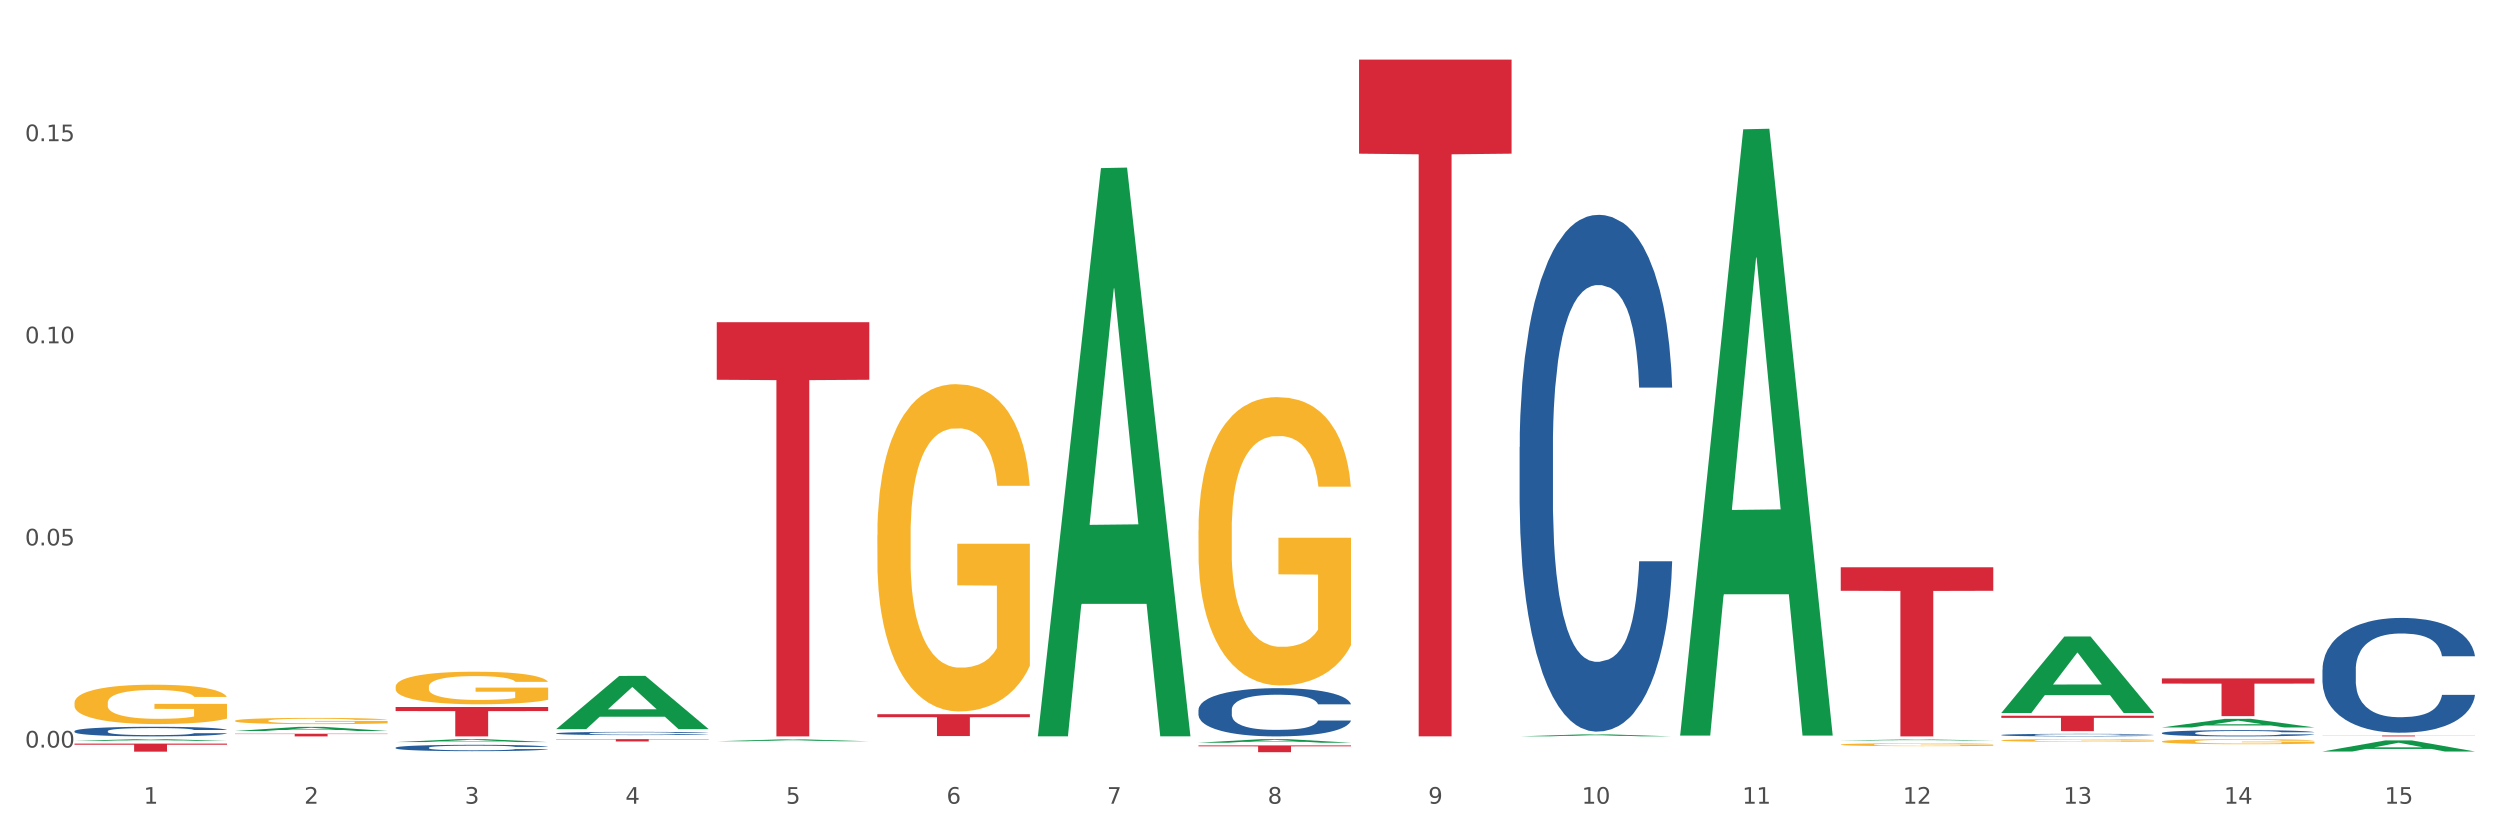 <?xml version="1.0" encoding="utf-8" standalone="no"?>
<!DOCTYPE svg PUBLIC "-//W3C//DTD SVG 1.1//EN"
  "http://www.w3.org/Graphics/SVG/1.1/DTD/svg11.dtd">
<svg xmlns:xlink="http://www.w3.org/1999/xlink" width="1080pt" height="360pt" viewBox="0 0 1080 360" xmlns="http://www.w3.org/2000/svg" version="1.1">
 <rect x="0" y="0" width="1080" height="360" fill="#333333" stroke="none"/>
 <defs>
  <style type="text/css">*{stroke-linejoin: round; stroke-linecap: butt}</style>
 </defs>
 <g id="figure_1">
  <g id="patch_1">
   <path d="M 0 360 
L 1080 360 
L 1080 0 
L 0 0 
z
" style="fill: #ffffff; stroke: #ffffff; stroke-linejoin: miter"/>
  </g>
  <g id="axes_1">
   <g id="matplotlib.axis_1">
    <g id="xtick_1">
     <g id="text_1">
      <!-- 1 -->
      <g style="fill: #4d4d4d" transform="translate(62.07 347.204) scale(0.096 -0.096)">
       <defs>
        <path id="DejaVuSans-31" d="M 794 531 
L 1825 531 
L 1825 4091 
L 703 3866 
L 703 4441 
L 1819 4666 
L 2450 4666 
L 2450 531 
L 3481 531 
L 3481 0 
L 794 0 
L 794 531 
z
" transform="scale(0.016)"/>
       </defs>
       <use xlink:href="#DejaVuSans-31"/>
      </g>
     </g>
    </g>
    <g id="xtick_2">
     <g id="text_2">
      <!-- 2 -->
      <g style="fill: #4d4d4d" transform="translate(131.436 347.204) scale(0.096 -0.096)">
       <defs>
        <path id="DejaVuSans-32" d="M 1228 531 
L 3431 531 
L 3431 0 
L 469 0 
L 469 531 
Q 828 903 1448 1529 
Q 2069 2156 2228 2338 
Q 2531 2678 2651 2914 
Q 2772 3150 2772 3378 
Q 2772 3750 2511 3984 
Q 2250 4219 1831 4219 
Q 1534 4219 1204 4116 
Q 875 4013 500 3803 
L 500 4441 
Q 881 4594 1212 4672 
Q 1544 4750 1819 4750 
Q 2544 4750 2975 4387 
Q 3406 4025 3406 3419 
Q 3406 3131 3298 2873 
Q 3191 2616 2906 2266 
Q 2828 2175 2409 1742 
Q 1991 1309 1228 531 
z
" transform="scale(0.016)"/>
       </defs>
       <use xlink:href="#DejaVuSans-32"/>
      </g>
     </g>
    </g>
    <g id="xtick_3">
     <g id="text_3">
      <!-- 3 -->
      <g style="fill: #4d4d4d" transform="translate(200.802 347.204) scale(0.096 -0.096)">
       <defs>
        <path id="DejaVuSans-33" d="M 2597 2516 
Q 3050 2419 3304 2112 
Q 3559 1806 3559 1356 
Q 3559 666 3084 287 
Q 2609 -91 1734 -91 
Q 1441 -91 1130 -33 
Q 819 25 488 141 
L 488 750 
Q 750 597 1062 519 
Q 1375 441 1716 441 
Q 2309 441 2620 675 
Q 2931 909 2931 1356 
Q 2931 1769 2642 2001 
Q 2353 2234 1838 2234 
L 1294 2234 
L 1294 2753 
L 1863 2753 
Q 2328 2753 2575 2939 
Q 2822 3125 2822 3475 
Q 2822 3834 2567 4026 
Q 2313 4219 1838 4219 
Q 1578 4219 1281 4162 
Q 984 4106 628 3988 
L 628 4550 
Q 988 4650 1302 4700 
Q 1616 4750 1894 4750 
Q 2613 4750 3031 4423 
Q 3450 4097 3450 3541 
Q 3450 3153 3228 2886 
Q 3006 2619 2597 2516 
z
" transform="scale(0.016)"/>
       </defs>
       <use xlink:href="#DejaVuSans-33"/>
      </g>
     </g>
    </g>
    <g id="xtick_4">
     <g id="text_4">
      <!-- 4 -->
      <g style="fill: #4d4d4d" transform="translate(270.169 347.204) scale(0.096 -0.096)">
       <defs>
        <path id="DejaVuSans-34" d="M 2419 4116 
L 825 1625 
L 2419 1625 
L 2419 4116 
z
M 2253 4666 
L 3047 4666 
L 3047 1625 
L 3713 1625 
L 3713 1100 
L 3047 1100 
L 3047 0 
L 2419 0 
L 2419 1100 
L 313 1100 
L 313 1709 
L 2253 4666 
z
" transform="scale(0.016)"/>
       </defs>
       <use xlink:href="#DejaVuSans-34"/>
      </g>
     </g>
    </g>
    <g id="xtick_5">
     <g id="text_5">
      <!-- 5 -->
      <g style="fill: #4d4d4d" transform="translate(339.535 347.204) scale(0.096 -0.096)">
       <defs>
        <path id="DejaVuSans-35" d="M 691 4666 
L 3169 4666 
L 3169 4134 
L 1269 4134 
L 1269 2991 
Q 1406 3038 1543 3061 
Q 1681 3084 1819 3084 
Q 2600 3084 3056 2656 
Q 3513 2228 3513 1497 
Q 3513 744 3044 326 
Q 2575 -91 1722 -91 
Q 1428 -91 1123 -41 
Q 819 9 494 109 
L 494 744 
Q 775 591 1075 516 
Q 1375 441 1709 441 
Q 2250 441 2565 725 
Q 2881 1009 2881 1497 
Q 2881 1984 2565 2268 
Q 2250 2553 1709 2553 
Q 1456 2553 1204 2497 
Q 953 2441 691 2322 
L 691 4666 
z
" transform="scale(0.016)"/>
       </defs>
       <use xlink:href="#DejaVuSans-35"/>
      </g>
     </g>
    </g>
    <g id="xtick_6">
     <g id="text_6">
      <!-- 6 -->
      <g style="fill: #4d4d4d" transform="translate(408.901 347.204) scale(0.096 -0.096)">
       <defs>
        <path id="DejaVuSans-36" d="M 2113 2584 
Q 1688 2584 1439 2293 
Q 1191 2003 1191 1497 
Q 1191 994 1439 701 
Q 1688 409 2113 409 
Q 2538 409 2786 701 
Q 3034 994 3034 1497 
Q 3034 2003 2786 2293 
Q 2538 2584 2113 2584 
z
M 3366 4563 
L 3366 3988 
Q 3128 4100 2886 4159 
Q 2644 4219 2406 4219 
Q 1781 4219 1451 3797 
Q 1122 3375 1075 2522 
Q 1259 2794 1537 2939 
Q 1816 3084 2150 3084 
Q 2853 3084 3261 2657 
Q 3669 2231 3669 1497 
Q 3669 778 3244 343 
Q 2819 -91 2113 -91 
Q 1303 -91 875 529 
Q 447 1150 447 2328 
Q 447 3434 972 4092 
Q 1497 4750 2381 4750 
Q 2619 4750 2861 4703 
Q 3103 4656 3366 4563 
z
" transform="scale(0.016)"/>
       </defs>
       <use xlink:href="#DejaVuSans-36"/>
      </g>
     </g>
    </g>
    <g id="xtick_7">
     <g id="text_7">
      <!-- 7 -->
      <g style="fill: #4d4d4d" transform="translate(478.267 347.204) scale(0.096 -0.096)">
       <defs>
        <path id="DejaVuSans-37" d="M 525 4666 
L 3525 4666 
L 3525 4397 
L 1831 0 
L 1172 0 
L 2766 4134 
L 525 4134 
L 525 4666 
z
" transform="scale(0.016)"/>
       </defs>
       <use xlink:href="#DejaVuSans-37"/>
      </g>
     </g>
    </g>
    <g id="xtick_8">
     <g id="text_8">
      <!-- 8 -->
      <g style="fill: #4d4d4d" transform="translate(547.634 347.204) scale(0.096 -0.096)">
       <defs>
        <path id="DejaVuSans-38" d="M 2034 2216 
Q 1584 2216 1326 1975 
Q 1069 1734 1069 1313 
Q 1069 891 1326 650 
Q 1584 409 2034 409 
Q 2484 409 2743 651 
Q 3003 894 3003 1313 
Q 3003 1734 2745 1975 
Q 2488 2216 2034 2216 
z
M 1403 2484 
Q 997 2584 770 2862 
Q 544 3141 544 3541 
Q 544 4100 942 4425 
Q 1341 4750 2034 4750 
Q 2731 4750 3128 4425 
Q 3525 4100 3525 3541 
Q 3525 3141 3298 2862 
Q 3072 2584 2669 2484 
Q 3125 2378 3379 2068 
Q 3634 1759 3634 1313 
Q 3634 634 3220 271 
Q 2806 -91 2034 -91 
Q 1263 -91 848 271 
Q 434 634 434 1313 
Q 434 1759 690 2068 
Q 947 2378 1403 2484 
z
M 1172 3481 
Q 1172 3119 1398 2916 
Q 1625 2713 2034 2713 
Q 2441 2713 2670 2916 
Q 2900 3119 2900 3481 
Q 2900 3844 2670 4047 
Q 2441 4250 2034 4250 
Q 1625 4250 1398 4047 
Q 1172 3844 1172 3481 
z
" transform="scale(0.016)"/>
       </defs>
       <use xlink:href="#DejaVuSans-38"/>
      </g>
     </g>
    </g>
    <g id="xtick_9">
     <g id="text_9">
      <!-- 9 -->
      <g style="fill: #4d4d4d" transform="translate(617 347.204) scale(0.096 -0.096)">
       <defs>
        <path id="DejaVuSans-39" d="M 703 97 
L 703 672 
Q 941 559 1184 500 
Q 1428 441 1663 441 
Q 2288 441 2617 861 
Q 2947 1281 2994 2138 
Q 2813 1869 2534 1725 
Q 2256 1581 1919 1581 
Q 1219 1581 811 2004 
Q 403 2428 403 3163 
Q 403 3881 828 4315 
Q 1253 4750 1959 4750 
Q 2769 4750 3195 4129 
Q 3622 3509 3622 2328 
Q 3622 1225 3098 567 
Q 2575 -91 1691 -91 
Q 1453 -91 1209 -44 
Q 966 3 703 97 
z
M 1959 2075 
Q 2384 2075 2632 2365 
Q 2881 2656 2881 3163 
Q 2881 3666 2632 3958 
Q 2384 4250 1959 4250 
Q 1534 4250 1286 3958 
Q 1038 3666 1038 3163 
Q 1038 2656 1286 2365 
Q 1534 2075 1959 2075 
z
" transform="scale(0.016)"/>
       </defs>
       <use xlink:href="#DejaVuSans-39"/>
      </g>
     </g>
    </g>
    <g id="xtick_10">
     <g id="text_10">
      <!-- 10 -->
      <g style="fill: #4d4d4d" transform="translate(683.312 347.204) scale(0.096 -0.096)">
       <defs>
        <path id="DejaVuSans-30" d="M 2034 4250 
Q 1547 4250 1301 3770 
Q 1056 3291 1056 2328 
Q 1056 1369 1301 889 
Q 1547 409 2034 409 
Q 2525 409 2770 889 
Q 3016 1369 3016 2328 
Q 3016 3291 2770 3770 
Q 2525 4250 2034 4250 
z
M 2034 4750 
Q 2819 4750 3233 4129 
Q 3647 3509 3647 2328 
Q 3647 1150 3233 529 
Q 2819 -91 2034 -91 
Q 1250 -91 836 529 
Q 422 1150 422 2328 
Q 422 3509 836 4129 
Q 1250 4750 2034 4750 
z
" transform="scale(0.016)"/>
       </defs>
       <use xlink:href="#DejaVuSans-31"/>
       <use xlink:href="#DejaVuSans-30" transform="translate(63.623 0)"/>
      </g>
     </g>
    </g>
    <g id="xtick_11">
     <g id="text_11">
      <!-- 11 -->
      <g style="fill: #4d4d4d" transform="translate(752.678 347.204) scale(0.096 -0.096)">
       <use xlink:href="#DejaVuSans-31"/>
       <use xlink:href="#DejaVuSans-31" transform="translate(63.623 0)"/>
      </g>
     </g>
    </g>
    <g id="xtick_12">
     <g id="text_12">
      <!-- 12 -->
      <g style="fill: #4d4d4d" transform="translate(822.044 347.204) scale(0.096 -0.096)">
       <use xlink:href="#DejaVuSans-31"/>
       <use xlink:href="#DejaVuSans-32" transform="translate(63.623 0)"/>
      </g>
     </g>
    </g>
    <g id="xtick_13">
     <g id="text_13">
      <!-- 13 -->
      <g style="fill: #4d4d4d" transform="translate(891.411 347.204) scale(0.096 -0.096)">
       <use xlink:href="#DejaVuSans-31"/>
       <use xlink:href="#DejaVuSans-33" transform="translate(63.623 0)"/>
      </g>
     </g>
    </g>
    <g id="xtick_14">
     <g id="text_14">
      <!-- 14 -->
      <g style="fill: #4d4d4d" transform="translate(960.777 347.204) scale(0.096 -0.096)">
       <use xlink:href="#DejaVuSans-31"/>
       <use xlink:href="#DejaVuSans-34" transform="translate(63.623 0)"/>
      </g>
     </g>
    </g>
    <g id="xtick_15">
     <g id="text_15">
      <!-- 15 -->
      <g style="fill: #4d4d4d" transform="translate(1030.143 347.204) scale(0.096 -0.096)">
       <use xlink:href="#DejaVuSans-31"/>
       <use xlink:href="#DejaVuSans-35" transform="translate(63.623 0)"/>
      </g>
     </g>
    </g>
    <g id="xtick_16"/>
    <g id="xtick_17"/>
    <g id="xtick_18"/>
    <g id="xtick_19"/>
    <g id="xtick_20"/>
    <g id="xtick_21"/>
    <g id="xtick_22"/>
    <g id="xtick_23"/>
    <g id="xtick_24"/>
    <g id="xtick_25"/>
    <g id="xtick_26"/>
    <g id="xtick_27"/>
    <g id="xtick_28"/>
    <g id="xtick_29"/>
   </g>
   <g id="matplotlib.axis_2">
    <g id="ytick_1">
     <g id="text_16">
      <!-- 0.00 -->
      <g style="fill: #4d4d4d" transform="translate(10.8 322.948) scale(0.096 -0.096)">
       <defs>
        <path id="DejaVuSans-2e" d="M 684 794 
L 1344 794 
L 1344 0 
L 684 0 
L 684 794 
z
" transform="scale(0.016)"/>
       </defs>
       <use xlink:href="#DejaVuSans-30"/>
       <use xlink:href="#DejaVuSans-2e" transform="translate(63.623 0)"/>
       <use xlink:href="#DejaVuSans-30" transform="translate(95.41 0)"/>
       <use xlink:href="#DejaVuSans-30" transform="translate(159.033 0)"/>
      </g>
     </g>
    </g>
    <g id="ytick_2">
     <g id="text_17">
      <!-- 0.05 -->
      <g style="fill: #4d4d4d" transform="translate(10.8 235.628) scale(0.096 -0.096)">
       <use xlink:href="#DejaVuSans-30"/>
       <use xlink:href="#DejaVuSans-2e" transform="translate(63.623 0)"/>
       <use xlink:href="#DejaVuSans-30" transform="translate(95.41 0)"/>
       <use xlink:href="#DejaVuSans-35" transform="translate(159.033 0)"/>
      </g>
     </g>
    </g>
    <g id="ytick_3">
     <g id="text_18">
      <!-- 0.10 -->
      <g style="fill: #4d4d4d" transform="translate(10.8 148.307) scale(0.096 -0.096)">
       <use xlink:href="#DejaVuSans-30"/>
       <use xlink:href="#DejaVuSans-2e" transform="translate(63.623 0)"/>
       <use xlink:href="#DejaVuSans-31" transform="translate(95.41 0)"/>
       <use xlink:href="#DejaVuSans-30" transform="translate(159.033 0)"/>
      </g>
     </g>
    </g>
    <g id="ytick_4">
     <g id="text_19">
      <!-- 0.15 -->
      <g style="fill: #4d4d4d" transform="translate(10.8 60.987) scale(0.096 -0.096)">
       <use xlink:href="#DejaVuSans-30"/>
       <use xlink:href="#DejaVuSans-2e" transform="translate(63.623 0)"/>
       <use xlink:href="#DejaVuSans-31" transform="translate(95.41 0)"/>
       <use xlink:href="#DejaVuSans-35" transform="translate(159.033 0)"/>
      </g>
     </g>
    </g>
    <g id="ytick_5"/>
    <g id="ytick_6"/>
    <g id="ytick_7"/>
    <g id="ytick_8"/>
   </g>
   <g id="PolyCollection_1">
    <path d="M 32.175 320.052 
L 32.243 320.051 
L 59.417 319.302 
L 70.695 319.301 
L 98.073 320.053 
L 85.029 320.053 
L 79.119 319.878 
L 51.061 319.878 
L 50.857 319.881 
L 45.151 320.053 
L 32.175 320.053 
L 32.175 320.052 
L 54.594 319.774 
L 75.586 319.773 
L 65.192 319.461 
L 65.056 319.46 
L 64.92 319.462 
L 54.526 319.773 
L 54.594 319.774 
L 32.175 320.052 
z
" clip-path="url(#p8eb250461f)" style="fill: #109648"/>
    <path d="M 517.739 320.844 
L 517.806 320.842 
L 544.981 319.303 
L 556.258 319.301 
L 583.636 320.847 
L 570.593 320.847 
L 564.682 320.487 
L 536.625 320.487 
L 536.421 320.493 
L 530.714 320.847 
L 517.739 320.847 
L 517.739 320.844 
L 540.157 320.272 
L 561.15 320.27 
L 550.755 319.631 
L 550.62 319.628 
L 550.484 319.632 
L 540.089 320.27 
L 540.157 320.272 
L 517.739 320.844 
z
" clip-path="url(#p8eb250461f)" style="fill: #109648"/>
    <path d="M 448.372 317.637 
L 448.44 317.407 
L 475.615 72.623 
L 486.892 72.392 
L 514.27 318.099 
L 501.227 318.099 
L 495.316 260.882 
L 467.259 260.882 
L 467.055 261.805 
L 461.348 318.099 
L 448.372 318.099 
L 448.372 317.637 
L 470.791 226.737 
L 491.783 226.507 
L 481.389 124.763 
L 481.253 124.302 
L 481.117 124.994 
L 470.723 226.507 
L 470.791 226.737 
L 448.372 317.637 
z
" clip-path="url(#p8eb250461f)" style="fill: #109648"/>
    <path d="M 309.64 320.23 
L 309.708 320.229 
L 336.882 319.429 
L 348.16 319.429 
L 375.538 320.232 
L 362.494 320.232 
L 356.584 320.045 
L 328.526 320.045 
L 328.322 320.048 
L 322.616 320.232 
L 309.64 320.232 
L 309.64 320.23 
L 332.059 319.933 
L 353.051 319.932 
L 342.657 319.6 
L 342.521 319.598 
L 342.385 319.6 
L 331.991 319.932 
L 332.059 319.933 
L 309.64 320.23 
z
" clip-path="url(#p8eb250461f)" style="fill: #109648"/>
    <path d="M 656.471 318.106 
L 656.539 318.105 
L 683.713 317.249 
L 694.991 317.248 
L 722.369 318.107 
L 709.325 318.107 
L 703.415 317.907 
L 675.357 317.907 
L 675.153 317.911 
L 669.447 318.107 
L 656.471 318.107 
L 656.471 318.106 
L 678.89 317.788 
L 699.882 317.787 
L 689.488 317.431 
L 689.352 317.43 
L 689.216 317.432 
L 678.822 317.787 
L 678.89 317.788 
L 656.471 318.106 
z
" clip-path="url(#p8eb250461f)" style="fill: #109648"/>
    <path d="M 864.57 307.947 
L 864.638 307.916 
L 891.812 274.971 
L 903.089 274.94 
L 930.468 308.009 
L 917.424 308.009 
L 911.513 300.308 
L 883.456 300.308 
L 883.252 300.433 
L 877.545 308.009 
L 864.57 308.009 
L 864.57 307.947 
L 886.989 295.713 
L 907.981 295.682 
L 897.587 281.988 
L 897.451 281.926 
L 897.315 282.019 
L 886.921 295.682 
L 886.989 295.713 
L 864.57 307.947 
z
" clip-path="url(#p8eb250461f)" style="fill: #109648"/>
    <path d="M 795.203 319.899 
L 795.271 319.898 
L 822.446 319.459 
L 833.723 319.458 
L 861.101 319.899 
L 848.058 319.899 
L 842.147 319.797 
L 814.09 319.797 
L 813.886 319.798 
L 808.179 319.899 
L 795.203 319.899 
L 795.203 319.899 
L 817.622 319.735 
L 838.615 319.735 
L 828.22 319.552 
L 828.084 319.551 
L 827.949 319.553 
L 817.554 319.735 
L 817.622 319.735 
L 795.203 319.899 
z
" clip-path="url(#p8eb250461f)" style="fill: #109648"/>
    <path d="M 725.837 317.296 
L 725.905 317.049 
L 753.08 55.857 
L 764.357 55.611 
L 791.735 317.788 
L 778.691 317.788 
L 772.781 256.736 
L 744.723 256.736 
L 744.52 257.721 
L 738.813 317.788 
L 725.837 317.788 
L 725.837 317.296 
L 748.256 220.302 
L 769.248 220.056 
L 758.854 111.493 
L 758.718 111 
L 758.582 111.739 
L 748.188 220.056 
L 748.256 220.302 
L 725.837 317.296 
z
" clip-path="url(#p8eb250461f)" style="fill: #109648"/>
    <path d="M 101.541 315.783 
L 101.609 315.781 
L 128.784 314.012 
L 140.061 314.01 
L 167.439 315.786 
L 154.395 315.786 
L 148.485 315.372 
L 120.427 315.372 
L 120.224 315.379 
L 114.517 315.786 
L 101.541 315.786 
L 101.541 315.783 
L 123.96 315.126 
L 144.952 315.124 
L 134.558 314.389 
L 134.422 314.385 
L 134.286 314.39 
L 123.892 315.124 
L 123.96 315.126 
L 101.541 315.783 
z
" clip-path="url(#p8eb250461f)" style="fill: #109648"/>
    <path d="M 933.936 314.247 
L 934.004 314.243 
L 961.178 310.538 
L 972.456 310.535 
L 999.834 314.254 
L 986.79 314.254 
L 980.88 313.388 
L 952.822 313.388 
L 952.618 313.402 
L 946.912 314.254 
L 933.936 314.254 
L 933.936 314.247 
L 956.355 312.871 
L 977.347 312.867 
L 966.953 311.327 
L 966.817 311.321 
L 966.681 311.331 
L 956.287 312.867 
L 956.355 312.871 
L 933.936 314.247 
z
" clip-path="url(#p8eb250461f)" style="fill: #109648"/>
    <path d="M 1003.302 324.642 
L 1003.37 324.637 
L 1030.544 319.845 
L 1041.822 319.841 
L 1069.2 324.651 
L 1056.156 324.651 
L 1050.246 323.531 
L 1022.188 323.531 
L 1021.984 323.549 
L 1016.278 324.651 
L 1003.302 324.651 
L 1003.302 324.642 
L 1025.721 322.862 
L 1046.713 322.858 
L 1036.319 320.866 
L 1036.183 320.857 
L 1036.047 320.87 
L 1025.653 322.858 
L 1025.721 322.862 
L 1003.302 324.642 
z
" clip-path="url(#p8eb250461f)" style="fill: #109648"/>
    <path d="M 309.64 139.187 
L 375.538 139.187 
L 375.538 164.053 
L 349.616 164.221 
L 349.616 318.123 
L 335.406 318.123 
L 335.406 164.221 
L 309.64 164.053 
L 309.64 139.355 
L 309.64 139.187 
z
" clip-path="url(#p8eb250461f)" style="fill: #d62839"/>
    <path d="M 517.739 322.021 
L 583.636 322.021 
L 583.636 322.428 
L 557.715 322.431 
L 557.715 324.95 
L 543.504 324.95 
L 543.504 322.431 
L 517.739 322.428 
L 517.739 322.024 
L 517.739 322.021 
z
" clip-path="url(#p8eb250461f)" style="fill: #d62839"/>
    <path d="M 379.006 308.52 
L 444.904 308.52 
L 444.904 309.836 
L 418.982 309.845 
L 418.982 317.989 
L 404.772 317.989 
L 404.772 309.845 
L 379.006 309.836 
L 379.006 308.529 
L 379.006 308.52 
z
" clip-path="url(#p8eb250461f)" style="fill: #d62839"/>
    <path d="M 587.105 25.759 
L 653.003 25.759 
L 653.003 66.386 
L 627.081 66.661 
L 627.081 318.108 
L 612.871 318.108 
L 612.871 66.661 
L 587.105 66.386 
L 587.105 26.034 
L 587.105 25.759 
z
" clip-path="url(#p8eb250461f)" style="fill: #d62839"/>
    <path d="M 32.175 321.227 
L 98.073 321.227 
L 98.073 321.713 
L 72.151 321.716 
L 72.151 324.723 
L 57.941 324.723 
L 57.941 321.716 
L 32.175 321.713 
L 32.175 321.231 
L 32.175 321.227 
z
" clip-path="url(#p8eb250461f)" style="fill: #d62839"/>
    <path d="M 101.541 316.96 
L 167.439 316.96 
L 167.439 317.122 
L 141.517 317.123 
L 141.517 318.127 
L 127.307 318.127 
L 127.307 317.123 
L 101.541 317.122 
L 101.541 316.961 
L 101.541 316.96 
z
" clip-path="url(#p8eb250461f)" style="fill: #d62839"/>
    <path d="M 795.203 245.068 
L 861.101 245.068 
L 861.101 255.22 
L 835.179 255.289 
L 835.179 318.127 
L 820.969 318.127 
L 820.969 255.289 
L 795.203 255.22 
L 795.203 245.136 
L 795.203 245.068 
z
" clip-path="url(#p8eb250461f)" style="fill: #d62839"/>
    <path d="M 933.936 293.058 
L 999.834 293.058 
L 999.834 295.324 
L 973.912 295.339 
L 973.912 309.361 
L 959.702 309.361 
L 959.702 295.339 
L 933.936 295.324 
L 933.936 293.074 
L 933.936 293.058 
z
" clip-path="url(#p8eb250461f)" style="fill: #d62839"/>
    <path d="M 864.57 309.183 
L 930.468 309.183 
L 930.468 310.108 
L 904.546 310.115 
L 904.546 315.84 
L 890.335 315.84 
L 890.335 310.115 
L 864.57 310.108 
L 864.57 309.189 
L 864.57 309.183 
z
" clip-path="url(#p8eb250461f)" style="fill: #d62839"/>
    <path d="M 933.936 316.641 
L 934.014 316.638 
L 934.014 316.569 
L 934.247 316.476 
L 935.104 316.303 
L 936.195 316.172 
L 938.064 316.02 
L 939.077 315.955 
L 940.401 315.884 
L 943.127 315.768 
L 946.243 315.67 
L 948.424 315.615 
L 950.06 315.581 
L 953.721 315.519 
L 955.824 315.492 
L 958.005 315.47 
L 959.874 315.455 
L 962.99 315.438 
L 965.483 315.43 
L 968.365 315.428 
L 970.779 315.43 
L 973.973 315.44 
L 978.647 315.47 
L 980.438 315.487 
L 982.853 315.517 
L 985.346 315.556 
L 987.371 315.596 
L 989.708 315.652 
L 992.122 315.726 
L 994.459 315.82 
L 996.095 315.906 
L 997.419 315.997 
L 998.587 316.108 
L 999.444 316.229 
L 999.834 316.33 
L 985.579 316.33 
L 985.19 316.239 
L 984.411 316.14 
L 983.632 316.074 
L 982.775 316.02 
L 981.451 315.958 
L 980.283 315.918 
L 978.335 315.872 
L 976.544 315.842 
L 975.064 315.825 
L 973.272 315.81 
L 969.455 315.795 
L 966.729 315.795 
L 965.015 315.8 
L 962.912 315.813 
L 961.121 315.83 
L 959.018 315.859 
L 957.382 315.891 
L 955.746 315.933 
L 954.811 315.963 
L 953.409 316.017 
L 952.475 316.061 
L 951.228 316.138 
L 950.527 316.192 
L 949.281 316.333 
L 948.736 316.436 
L 948.502 316.508 
L 948.346 316.586 
L 948.346 316.971 
L 948.814 317.143 
L 949.203 317.217 
L 949.826 317.301 
L 950.995 317.41 
L 952.708 317.516 
L 954.5 317.592 
L 955.98 317.639 
L 957.382 317.673 
L 958.784 317.701 
L 960.498 317.725 
L 961.9 317.74 
L 964.003 317.755 
L 966.495 317.762 
L 968.443 317.762 
L 972.415 317.75 
L 974.207 317.738 
L 975.92 317.72 
L 977.79 317.693 
L 979.27 317.664 
L 980.127 317.641 
L 981.529 317.595 
L 982.619 317.545 
L 983.554 317.489 
L 984.177 317.439 
L 984.878 317.365 
L 985.423 317.282 
L 985.579 317.237 
L 999.834 317.237 
L 999.522 317.326 
L 998.977 317.412 
L 997.886 317.528 
L 997.03 317.595 
L 995.705 317.676 
L 994.303 317.745 
L 992.356 317.821 
L 990.564 317.878 
L 988.695 317.927 
L 986.67 317.972 
L 983.009 318.033 
L 981.685 318.051 
L 978.88 318.08 
L 976.699 318.097 
L 973.506 318.115 
L 970.234 318.124 
L 966.807 318.127 
L 963.769 318.122 
L 960.42 318.107 
L 958.317 318.092 
L 955.98 318.07 
L 953.253 318.036 
L 950.683 317.994 
L 948.268 317.945 
L 946.009 317.888 
L 943.906 317.824 
L 941.18 317.718 
L 939.155 317.614 
L 937.675 317.518 
L 936.662 317.437 
L 935.65 317.333 
L 935.104 317.262 
L 934.247 317.089 
L 933.936 316.929 
L 933.936 316.641 
z
" clip-path="url(#p8eb250461f)" style="fill: #255c99"/>
    <path d="M 1003.302 289.223 
L 1003.38 289.178 
L 1003.38 287.91 
L 1003.614 286.189 
L 1004.47 283.018 
L 1005.561 280.617 
L 1007.43 277.808 
L 1008.443 276.631 
L 1009.767 275.317 
L 1012.494 273.188 
L 1015.609 271.376 
L 1017.79 270.38 
L 1019.426 269.745 
L 1023.087 268.613 
L 1025.19 268.115 
L 1027.371 267.707 
L 1029.241 267.435 
L 1032.356 267.118 
L 1034.849 266.982 
L 1037.731 266.937 
L 1040.146 266.982 
L 1043.339 267.164 
L 1048.013 267.707 
L 1049.805 268.024 
L 1052.219 268.568 
L 1054.712 269.293 
L 1056.737 270.017 
L 1059.074 271.059 
L 1061.489 272.418 
L 1063.825 274.139 
L 1065.461 275.725 
L 1066.785 277.401 
L 1067.954 279.439 
L 1068.811 281.659 
L 1069.2 283.516 
L 1054.945 283.516 
L 1054.556 281.84 
L 1053.777 280.028 
L 1052.998 278.805 
L 1052.141 277.808 
L 1050.817 276.676 
L 1049.649 275.951 
L 1047.701 275.091 
L 1045.91 274.547 
L 1044.43 274.23 
L 1042.638 273.958 
L 1038.822 273.686 
L 1036.095 273.686 
L 1034.382 273.777 
L 1032.278 274.003 
L 1030.487 274.321 
L 1028.384 274.864 
L 1026.748 275.453 
L 1025.112 276.223 
L 1024.178 276.767 
L 1022.775 277.763 
L 1021.841 278.579 
L 1020.594 279.983 
L 1019.893 280.979 
L 1018.647 283.561 
L 1018.102 285.464 
L 1017.868 286.777 
L 1017.712 288.227 
L 1017.712 295.293 
L 1018.18 298.464 
L 1018.569 299.823 
L 1019.192 301.363 
L 1020.361 303.356 
L 1022.074 305.304 
L 1023.866 306.708 
L 1025.346 307.569 
L 1026.748 308.203 
L 1028.15 308.701 
L 1029.864 309.154 
L 1031.266 309.426 
L 1033.369 309.698 
L 1035.862 309.834 
L 1037.809 309.834 
L 1041.781 309.607 
L 1043.573 309.381 
L 1045.287 309.064 
L 1047.156 308.566 
L 1048.636 308.022 
L 1049.493 307.614 
L 1050.895 306.754 
L 1051.986 305.848 
L 1052.92 304.806 
L 1053.543 303.9 
L 1054.244 302.541 
L 1054.79 301.001 
L 1054.945 300.185 
L 1069.2 300.185 
L 1068.888 301.816 
L 1068.343 303.402 
L 1067.253 305.531 
L 1066.396 306.754 
L 1065.072 308.248 
L 1063.67 309.517 
L 1061.722 310.921 
L 1059.931 311.963 
L 1058.061 312.869 
L 1056.036 313.684 
L 1052.375 314.817 
L 1051.051 315.134 
L 1048.247 315.677 
L 1046.066 315.994 
L 1042.872 316.311 
L 1039.6 316.493 
L 1036.173 316.538 
L 1033.135 316.447 
L 1029.786 316.176 
L 1027.683 315.904 
L 1025.346 315.496 
L 1022.62 314.862 
L 1020.049 314.092 
L 1017.634 313.186 
L 1015.376 312.144 
L 1013.272 310.966 
L 1010.546 309.019 
L 1008.521 307.116 
L 1007.041 305.349 
L 1006.028 303.855 
L 1005.016 301.952 
L 1004.47 300.638 
L 1003.614 297.468 
L 1003.302 294.523 
L 1003.302 289.223 
z
" clip-path="url(#p8eb250461f)" style="fill: #255c99"/>
    <path d="M 864.57 317.514 
L 864.648 317.513 
L 864.648 317.485 
L 864.881 317.446 
L 865.738 317.375 
L 866.829 317.321 
L 868.698 317.258 
L 869.711 317.232 
L 871.035 317.202 
L 873.761 317.155 
L 876.877 317.114 
L 879.058 317.092 
L 880.694 317.077 
L 884.355 317.052 
L 886.458 317.041 
L 888.639 317.032 
L 890.508 317.025 
L 893.624 317.018 
L 896.117 317.015 
L 898.999 317.014 
L 901.413 317.015 
L 904.607 317.019 
L 909.281 317.032 
L 911.072 317.039 
L 913.487 317.051 
L 915.979 317.067 
L 918.005 317.083 
L 920.341 317.107 
L 922.756 317.137 
L 925.093 317.176 
L 926.729 317.211 
L 928.053 317.249 
L 929.221 317.295 
L 930.078 317.345 
L 930.468 317.386 
L 916.213 317.386 
L 915.824 317.349 
L 915.045 317.308 
L 914.266 317.281 
L 913.409 317.258 
L 912.085 317.233 
L 910.916 317.217 
L 908.969 317.197 
L 907.177 317.185 
L 905.697 317.178 
L 903.906 317.172 
L 900.089 317.166 
L 897.363 317.166 
L 895.649 317.168 
L 893.546 317.173 
L 891.754 317.18 
L 889.651 317.192 
L 888.016 317.205 
L 886.38 317.223 
L 885.445 317.235 
L 884.043 317.257 
L 883.108 317.275 
L 881.862 317.307 
L 881.161 317.329 
L 879.915 317.387 
L 879.369 317.43 
L 879.136 317.459 
L 878.98 317.492 
L 878.98 317.65 
L 879.447 317.722 
L 879.837 317.752 
L 880.46 317.787 
L 881.628 317.831 
L 883.342 317.875 
L 885.134 317.906 
L 886.614 317.926 
L 888.016 317.94 
L 889.418 317.951 
L 891.131 317.961 
L 892.533 317.967 
L 894.637 317.974 
L 897.129 317.977 
L 899.076 317.977 
L 903.049 317.971 
L 904.841 317.966 
L 906.554 317.959 
L 908.424 317.948 
L 909.904 317.936 
L 910.76 317.927 
L 912.163 317.907 
L 913.253 317.887 
L 914.188 317.864 
L 914.811 317.843 
L 915.512 317.813 
L 916.057 317.778 
L 916.213 317.76 
L 930.468 317.76 
L 930.156 317.797 
L 929.611 317.832 
L 928.52 317.88 
L 927.663 317.907 
L 926.339 317.941 
L 924.937 317.969 
L 922.99 318.001 
L 921.198 318.024 
L 919.329 318.045 
L 917.304 318.063 
L 913.643 318.088 
L 912.318 318.095 
L 909.514 318.108 
L 907.333 318.115 
L 904.14 318.122 
L 900.868 318.126 
L 897.441 318.127 
L 894.403 318.125 
L 891.053 318.119 
L 888.95 318.113 
L 886.614 318.104 
L 883.887 318.089 
L 881.317 318.072 
L 878.902 318.052 
L 876.643 318.028 
L 874.54 318.002 
L 871.814 317.958 
L 869.789 317.916 
L 868.309 317.876 
L 867.296 317.842 
L 866.283 317.8 
L 865.738 317.77 
L 864.881 317.699 
L 864.57 317.633 
L 864.57 317.514 
z
" clip-path="url(#p8eb250461f)" style="fill: #255c99"/>
    <path d="M 1003.302 317.712 
L 1069.2 317.712 
L 1069.2 317.77 
L 1043.278 317.77 
L 1043.278 318.127 
L 1029.068 318.127 
L 1029.068 317.77 
L 1003.302 317.77 
L 1003.302 317.712 
L 1003.302 317.712 
z
" clip-path="url(#p8eb250461f)" style="fill: #d62839"/>
    <path d="M 240.274 319.301 
L 306.172 319.301 
L 306.172 319.441 
L 280.25 319.442 
L 280.25 320.307 
L 266.039 320.307 
L 266.039 319.442 
L 240.274 319.441 
L 240.274 319.302 
L 240.274 319.301 
z
" clip-path="url(#p8eb250461f)" style="fill: #d62839"/>
    <path d="M 170.907 305.426 
L 236.805 305.426 
L 236.805 307.191 
L 210.883 307.203 
L 210.883 318.127 
L 196.673 318.127 
L 196.673 307.203 
L 170.907 307.191 
L 170.907 305.438 
L 170.907 305.426 
z
" clip-path="url(#p8eb250461f)" style="fill: #d62839"/>
    <path d="M 240.274 316.795 
L 240.352 316.794 
L 240.352 316.758 
L 240.585 316.71 
L 241.442 316.62 
L 242.533 316.553 
L 244.402 316.473 
L 245.415 316.44 
L 246.739 316.403 
L 249.465 316.343 
L 252.581 316.292 
L 254.762 316.264 
L 256.398 316.246 
L 260.059 316.214 
L 262.162 316.2 
L 264.343 316.188 
L 266.212 316.181 
L 269.328 316.172 
L 271.821 316.168 
L 274.703 316.167 
L 277.117 316.168 
L 280.311 316.173 
L 284.985 316.188 
L 286.776 316.197 
L 289.191 316.213 
L 291.683 316.233 
L 293.709 316.254 
L 296.045 316.283 
L 298.46 316.321 
L 300.797 316.37 
L 302.433 316.415 
L 303.757 316.462 
L 304.925 316.519 
L 305.782 316.582 
L 306.172 316.634 
L 291.917 316.634 
L 291.528 316.587 
L 290.749 316.536 
L 289.97 316.501 
L 289.113 316.473 
L 287.789 316.441 
L 286.62 316.421 
L 284.673 316.397 
L 282.881 316.381 
L 281.401 316.372 
L 279.61 316.365 
L 275.793 316.357 
L 273.067 316.357 
L 271.353 316.36 
L 269.25 316.366 
L 267.458 316.375 
L 265.355 316.39 
L 263.72 316.407 
L 262.084 316.429 
L 261.149 316.444 
L 259.747 316.472 
L 258.812 316.495 
L 257.566 316.535 
L 256.865 316.563 
L 255.619 316.636 
L 255.073 316.689 
L 254.84 316.726 
L 254.684 316.767 
L 254.684 316.967 
L 255.151 317.056 
L 255.541 317.094 
L 256.164 317.138 
L 257.332 317.194 
L 259.046 317.249 
L 260.838 317.289 
L 262.318 317.313 
L 263.72 317.331 
L 265.122 317.345 
L 266.835 317.358 
L 268.237 317.365 
L 270.341 317.373 
L 272.833 317.377 
L 274.78 317.377 
L 278.753 317.37 
L 280.545 317.364 
L 282.258 317.355 
L 284.128 317.341 
L 285.608 317.326 
L 286.465 317.314 
L 287.867 317.29 
L 288.957 317.264 
L 289.892 317.235 
L 290.515 317.209 
L 291.216 317.171 
L 291.761 317.128 
L 291.917 317.105 
L 306.172 317.105 
L 305.86 317.151 
L 305.315 317.195 
L 304.224 317.255 
L 303.367 317.29 
L 302.043 317.332 
L 300.641 317.368 
L 298.694 317.407 
L 296.902 317.437 
L 295.033 317.462 
L 293.008 317.485 
L 289.347 317.517 
L 288.022 317.526 
L 285.218 317.542 
L 283.037 317.55 
L 279.844 317.559 
L 276.572 317.565 
L 273.145 317.566 
L 270.107 317.563 
L 266.757 317.556 
L 264.654 317.548 
L 262.318 317.536 
L 259.591 317.519 
L 257.021 317.497 
L 254.606 317.471 
L 252.347 317.442 
L 250.244 317.409 
L 247.518 317.354 
L 245.493 317.3 
L 244.013 317.25 
L 243 317.208 
L 241.987 317.154 
L 241.442 317.117 
L 240.585 317.028 
L 240.274 316.945 
L 240.274 316.795 
z
" clip-path="url(#p8eb250461f)" style="fill: #255c99"/>
    <path d="M 170.907 322.993 
L 170.985 322.99 
L 170.985 322.92 
L 171.219 322.825 
L 172.076 322.649 
L 173.166 322.516 
L 175.036 322.361 
L 176.048 322.296 
L 177.373 322.223 
L 180.099 322.105 
L 183.215 322.005 
L 185.396 321.95 
L 187.031 321.915 
L 190.692 321.852 
L 192.796 321.824 
L 194.977 321.802 
L 196.846 321.787 
L 199.962 321.769 
L 202.454 321.762 
L 205.336 321.759 
L 207.751 321.762 
L 210.945 321.772 
L 215.618 321.802 
L 217.41 321.819 
L 219.825 321.849 
L 222.317 321.89 
L 224.342 321.93 
L 226.679 321.987 
L 229.094 322.063 
L 231.431 322.158 
L 233.066 322.246 
L 234.391 322.338 
L 235.559 322.451 
L 236.416 322.574 
L 236.805 322.677 
L 222.551 322.677 
L 222.161 322.584 
L 221.382 322.484 
L 220.604 322.416 
L 219.747 322.361 
L 218.422 322.298 
L 217.254 322.258 
L 215.307 322.211 
L 213.515 322.18 
L 212.035 322.163 
L 210.244 322.148 
L 206.427 322.133 
L 203.701 322.133 
L 201.987 322.138 
L 199.884 322.15 
L 198.092 322.168 
L 195.989 322.198 
L 194.353 322.231 
L 192.718 322.273 
L 191.783 322.303 
L 190.381 322.358 
L 189.446 322.404 
L 188.2 322.481 
L 187.499 322.536 
L 186.252 322.679 
L 185.707 322.785 
L 185.474 322.857 
L 185.318 322.938 
L 185.318 323.329 
L 185.785 323.504 
L 186.175 323.58 
L 186.798 323.665 
L 187.966 323.775 
L 189.68 323.883 
L 191.471 323.961 
L 192.951 324.008 
L 194.353 324.043 
L 195.755 324.071 
L 197.469 324.096 
L 198.871 324.111 
L 200.974 324.126 
L 203.467 324.134 
L 205.414 324.134 
L 209.387 324.121 
L 211.178 324.109 
L 212.892 324.091 
L 214.761 324.063 
L 216.241 324.033 
L 217.098 324.011 
L 218.5 323.963 
L 219.591 323.913 
L 220.526 323.855 
L 221.149 323.805 
L 221.85 323.73 
L 222.395 323.645 
L 222.551 323.6 
L 236.805 323.6 
L 236.494 323.69 
L 235.949 323.778 
L 234.858 323.895 
L 234.001 323.963 
L 232.677 324.046 
L 231.275 324.116 
L 229.328 324.194 
L 227.536 324.252 
L 225.667 324.302 
L 223.641 324.347 
L 219.98 324.409 
L 218.656 324.427 
L 215.852 324.457 
L 213.671 324.475 
L 210.477 324.492 
L 207.206 324.502 
L 203.779 324.505 
L 200.741 324.5 
L 197.391 324.485 
L 195.288 324.47 
L 192.951 324.447 
L 190.225 324.412 
L 187.655 324.369 
L 185.24 324.319 
L 182.981 324.262 
L 180.878 324.196 
L 178.152 324.089 
L 176.126 323.983 
L 174.646 323.885 
L 173.634 323.803 
L 172.621 323.697 
L 172.076 323.625 
L 171.219 323.449 
L 170.907 323.286 
L 170.907 322.993 
z
" clip-path="url(#p8eb250461f)" style="fill: #255c99"/>
    <path d="M 656.471 193.123 
L 656.549 192.919 
L 656.549 187.21 
L 656.783 179.462 
L 657.639 165.189 
L 658.73 154.383 
L 660.599 141.741 
L 661.612 136.439 
L 662.936 130.526 
L 665.662 120.943 
L 668.778 112.787 
L 670.959 108.301 
L 672.595 105.447 
L 676.256 100.349 
L 678.359 98.107 
L 680.54 96.271 
L 682.41 95.048 
L 685.525 93.621 
L 688.018 93.009 
L 690.9 92.805 
L 693.315 93.009 
L 696.508 93.825 
L 701.182 96.271 
L 702.973 97.699 
L 705.388 100.146 
L 707.881 103.408 
L 709.906 106.67 
L 712.243 111.36 
L 714.657 117.477 
L 716.994 125.225 
L 718.63 132.361 
L 719.954 139.906 
L 721.123 149.081 
L 721.979 159.072 
L 722.369 167.432 
L 708.114 167.432 
L 707.725 159.888 
L 706.946 151.732 
L 706.167 146.227 
L 705.31 141.741 
L 703.986 136.643 
L 702.818 133.381 
L 700.87 129.507 
L 699.079 127.06 
L 697.599 125.633 
L 695.807 124.409 
L 691.99 123.186 
L 689.264 123.186 
L 687.55 123.594 
L 685.447 124.613 
L 683.656 126.041 
L 681.553 128.487 
L 679.917 131.138 
L 678.281 134.604 
L 677.346 137.051 
L 675.944 141.537 
L 675.01 145.207 
L 673.763 151.528 
L 673.062 156.014 
L 671.816 167.636 
L 671.271 176.2 
L 671.037 182.113 
L 670.881 188.638 
L 670.881 220.446 
L 671.349 234.719 
L 671.738 240.836 
L 672.361 247.768 
L 673.53 256.74 
L 675.243 265.507 
L 677.035 271.828 
L 678.515 275.702 
L 679.917 278.557 
L 681.319 280.8 
L 683.033 282.839 
L 684.435 284.062 
L 686.538 285.286 
L 689.03 285.897 
L 690.978 285.897 
L 694.95 284.878 
L 696.742 283.858 
L 698.456 282.431 
L 700.325 280.188 
L 701.805 277.741 
L 702.662 275.906 
L 704.064 272.032 
L 705.154 267.954 
L 706.089 263.264 
L 706.712 259.186 
L 707.413 253.07 
L 707.959 246.137 
L 708.114 242.467 
L 722.369 242.467 
L 722.057 249.807 
L 721.512 256.944 
L 720.422 266.527 
L 719.565 272.032 
L 718.241 278.761 
L 716.838 284.47 
L 714.891 290.791 
L 713.1 295.48 
L 711.23 299.558 
L 709.205 303.229 
L 705.544 308.326 
L 704.22 309.753 
L 701.416 312.2 
L 699.235 313.627 
L 696.041 315.055 
L 692.769 315.87 
L 689.342 316.074 
L 686.304 315.666 
L 682.955 314.443 
L 680.852 313.22 
L 678.515 311.385 
L 675.789 308.53 
L 673.218 305.064 
L 670.803 300.986 
L 668.544 296.296 
L 666.441 290.995 
L 663.715 282.227 
L 661.69 273.663 
L 660.21 265.711 
L 659.197 258.983 
L 658.185 250.419 
L 657.639 244.506 
L 656.783 230.233 
L 656.471 216.979 
L 656.471 193.123 
z
" clip-path="url(#p8eb250461f)" style="fill: #255c99"/>
    <path d="M 933.936 320.32 
L 934.014 320.318 
L 934.014 320.246 
L 934.169 320.183 
L 934.947 320.032 
L 936.114 319.907 
L 936.97 319.841 
L 937.826 319.787 
L 938.837 319.732 
L 940.082 319.676 
L 942.338 319.593 
L 943.739 319.551 
L 945.45 319.507 
L 948.563 319.442 
L 950.819 319.406 
L 953.153 319.376 
L 956.965 319.339 
L 959.455 319.323 
L 962.1 319.311 
L 965.29 319.303 
L 967.702 319.301 
L 972.992 319.307 
L 977.505 319.325 
L 979.683 319.339 
L 982.484 319.364 
L 983.962 319.38 
L 986.374 319.412 
L 988.864 319.454 
L 990.575 319.49 
L 993.143 319.559 
L 995.088 319.627 
L 996.877 319.712 
L 997.811 319.77 
L 998.511 319.825 
L 999.134 319.887 
L 999.756 319.986 
L 985.752 319.986 
L 985.207 319.915 
L 984.351 319.849 
L 983.106 319.785 
L 982.017 319.744 
L 980.15 319.694 
L 978.438 319.662 
L 976.649 319.638 
L 974.47 319.617 
L 972.759 319.607 
L 970.347 319.599 
L 965.601 319.601 
L 962.411 319.617 
L 960.233 319.638 
L 958.832 319.656 
L 957.588 319.676 
L 956.187 319.704 
L 954.553 319.746 
L 953.386 319.785 
L 952.219 319.833 
L 951.286 319.881 
L 950.43 319.938 
L 949.73 319.998 
L 949.185 320.061 
L 948.718 320.137 
L 948.329 320.264 
L 948.329 320.54 
L 948.485 320.602 
L 948.874 320.685 
L 949.341 320.747 
L 950.119 320.822 
L 950.819 320.872 
L 952.141 320.945 
L 953.62 321.005 
L 954.787 321.044 
L 955.954 321.076 
L 957.977 321.12 
L 960.233 321.156 
L 962.178 321.179 
L 964.823 321.199 
L 966.613 321.207 
L 968.169 321.211 
L 971.981 321.211 
L 974.704 321.205 
L 977.738 321.191 
L 980.072 321.172 
L 982.017 321.15 
L 984.196 321.114 
L 985.596 321.08 
L 985.596 320.659 
L 968.48 320.657 
L 968.48 320.377 
L 999.834 320.377 
L 999.834 321.199 
L 998.511 321.241 
L 997.033 321.279 
L 995.477 321.313 
L 993.143 321.356 
L 990.342 321.396 
L 987.852 321.424 
L 985.207 321.448 
L 982.095 321.471 
L 978.049 321.491 
L 975.56 321.499 
L 972.448 321.505 
L 968.791 321.507 
L 965.601 321.503 
L 962.489 321.493 
L 959.221 321.475 
L 956.032 321.448 
L 953.62 321.422 
L 951.208 321.39 
L 948.64 321.348 
L 946.618 321.307 
L 945.061 321.271 
L 943.35 321.225 
L 941.483 321.164 
L 940.082 321.11 
L 938.837 321.054 
L 937.515 320.981 
L 936.581 320.919 
L 935.648 320.84 
L 935.103 320.782 
L 934.48 320.691 
L 934.014 320.564 
L 933.936 320.32 
z
" clip-path="url(#p8eb250461f)" style="fill: #f7b32b"/>
    <path d="M 864.57 319.843 
L 864.647 319.842 
L 864.647 319.803 
L 864.803 319.77 
L 865.581 319.69 
L 866.748 319.623 
L 867.604 319.588 
L 868.46 319.559 
L 869.471 319.53 
L 870.716 319.5 
L 872.972 319.456 
L 874.373 319.434 
L 876.084 319.41 
L 879.196 319.376 
L 881.453 319.357 
L 883.787 319.341 
L 887.599 319.321 
L 890.089 319.313 
L 892.734 319.306 
L 895.924 319.302 
L 898.336 319.301 
L 903.626 319.304 
L 908.139 319.314 
L 910.317 319.321 
L 913.118 319.334 
L 914.596 319.343 
L 917.008 319.36 
L 919.498 319.382 
L 921.209 319.402 
L 923.777 319.438 
L 925.722 319.475 
L 927.511 319.519 
L 928.445 319.55 
L 929.145 319.579 
L 929.767 319.613 
L 930.39 319.665 
L 916.385 319.665 
L 915.841 319.628 
L 914.985 319.592 
L 913.74 319.558 
L 912.651 319.537 
L 910.784 319.51 
L 909.072 319.493 
L 907.283 319.48 
L 905.104 319.469 
L 903.393 319.464 
L 900.981 319.46 
L 896.235 319.461 
L 893.045 319.469 
L 890.867 319.48 
L 889.466 319.489 
L 888.221 319.5 
L 886.821 319.515 
L 885.187 319.538 
L 884.02 319.558 
L 882.853 319.584 
L 881.919 319.609 
L 881.064 319.639 
L 880.363 319.671 
L 879.819 319.705 
L 879.352 319.745 
L 878.963 319.813 
L 878.963 319.959 
L 879.119 319.993 
L 879.508 320.036 
L 879.974 320.07 
L 880.752 320.109 
L 881.453 320.136 
L 882.775 320.175 
L 884.253 320.207 
L 885.42 320.227 
L 886.587 320.244 
L 888.61 320.268 
L 890.867 320.287 
L 892.812 320.299 
L 895.457 320.309 
L 897.246 320.314 
L 898.802 320.316 
L 902.615 320.316 
L 905.338 320.313 
L 908.372 320.305 
L 910.706 320.295 
L 912.651 320.284 
L 914.829 320.264 
L 916.23 320.246 
L 916.23 320.023 
L 899.114 320.021 
L 899.114 319.873 
L 930.468 319.873 
L 930.468 320.309 
L 929.145 320.332 
L 927.667 320.352 
L 926.111 320.37 
L 923.777 320.393 
L 920.976 320.414 
L 918.486 320.429 
L 915.841 320.442 
L 912.729 320.454 
L 908.683 320.465 
L 906.193 320.469 
L 903.081 320.472 
L 899.425 320.473 
L 896.235 320.471 
L 893.123 320.466 
L 889.855 320.456 
L 886.665 320.442 
L 884.253 320.428 
L 881.842 320.411 
L 879.274 320.389 
L 877.251 320.367 
L 875.695 320.348 
L 873.984 320.323 
L 872.116 320.291 
L 870.716 320.262 
L 869.471 320.232 
L 868.149 320.194 
L 867.215 320.161 
L 866.281 320.119 
L 865.737 320.088 
L 865.114 320.04 
L 864.647 319.972 
L 864.57 319.843 
z
" clip-path="url(#p8eb250461f)" style="fill: #f7b32b"/>
    <path d="M 795.203 321.661 
L 795.281 321.66 
L 795.281 321.618 
L 795.437 321.582 
L 796.215 321.495 
L 797.382 321.423 
L 798.238 321.385 
L 799.094 321.353 
L 800.105 321.322 
L 801.35 321.29 
L 803.606 321.242 
L 805.006 321.218 
L 806.718 321.192 
L 809.83 321.155 
L 812.086 321.134 
L 814.42 321.117 
L 818.233 321.096 
L 820.722 321.086 
L 823.368 321.079 
L 826.557 321.075 
L 828.969 321.074 
L 834.26 321.077 
L 838.772 321.088 
L 840.951 321.096 
L 843.752 321.11 
L 845.23 321.119 
L 847.642 321.137 
L 850.131 321.162 
L 851.843 321.183 
L 854.41 321.222 
L 856.355 321.262 
L 858.145 321.31 
L 859.078 321.344 
L 859.779 321.375 
L 860.401 321.411 
L 861.024 321.468 
L 847.019 321.468 
L 846.475 321.428 
L 845.619 321.389 
L 844.374 321.352 
L 843.285 321.329 
L 841.418 321.3 
L 839.706 321.281 
L 837.916 321.267 
L 835.738 321.256 
L 834.026 321.25 
L 831.615 321.245 
L 826.869 321.247 
L 823.679 321.256 
L 821.5 321.267 
L 820.1 321.278 
L 818.855 321.29 
L 817.455 321.306 
L 815.821 321.33 
L 814.654 321.352 
L 813.487 321.38 
L 812.553 321.408 
L 811.697 321.44 
L 810.997 321.475 
L 810.453 321.511 
L 809.986 321.555 
L 809.597 321.628 
L 809.597 321.787 
L 809.752 321.823 
L 810.141 321.871 
L 810.608 321.907 
L 811.386 321.95 
L 812.086 321.979 
L 813.409 322.021 
L 814.887 322.056 
L 816.054 322.078 
L 817.221 322.096 
L 819.244 322.122 
L 821.5 322.143 
L 823.445 322.155 
L 826.091 322.167 
L 827.88 322.172 
L 829.436 322.174 
L 833.248 322.174 
L 835.971 322.17 
L 839.006 322.162 
L 841.34 322.152 
L 843.285 322.139 
L 845.463 322.118 
L 846.864 322.099 
L 846.864 321.856 
L 829.747 321.855 
L 829.747 321.693 
L 861.101 321.693 
L 861.101 322.167 
L 859.779 322.191 
L 858.3 322.213 
L 856.744 322.233 
L 854.41 322.258 
L 851.61 322.281 
L 849.12 322.297 
L 846.475 322.311 
L 843.363 322.324 
L 839.317 322.335 
L 836.827 322.34 
L 833.715 322.343 
L 830.059 322.345 
L 826.869 322.342 
L 823.757 322.336 
L 820.489 322.326 
L 817.299 322.311 
L 814.887 322.296 
L 812.475 322.277 
L 809.908 322.253 
L 807.885 322.23 
L 806.329 322.209 
L 804.617 322.182 
L 802.75 322.147 
L 801.35 322.116 
L 800.105 322.083 
L 798.782 322.042 
L 797.849 322.006 
L 796.915 321.96 
L 796.37 321.927 
L 795.748 321.874 
L 795.281 321.801 
L 795.203 321.661 
z
" clip-path="url(#p8eb250461f)" style="fill: #f7b32b"/>
    <path d="M 32.175 315.836 
L 32.253 315.833 
L 32.253 315.726 
L 32.487 315.582 
L 33.343 315.316 
L 34.434 315.115 
L 36.303 314.879 
L 37.316 314.78 
L 38.64 314.67 
L 41.366 314.492 
L 44.482 314.34 
L 46.663 314.256 
L 48.299 314.203 
L 51.96 314.108 
L 54.063 314.066 
L 56.244 314.032 
L 58.114 314.009 
L 61.229 313.983 
L 63.722 313.971 
L 66.604 313.968 
L 69.019 313.971 
L 72.212 313.987 
L 76.886 314.032 
L 78.677 314.059 
L 81.092 314.104 
L 83.585 314.165 
L 85.61 314.226 
L 87.947 314.313 
L 90.361 314.427 
L 92.698 314.571 
L 94.334 314.704 
L 95.658 314.845 
L 96.827 315.016 
L 97.683 315.202 
L 98.073 315.358 
L 83.818 315.358 
L 83.429 315.217 
L 82.65 315.065 
L 81.871 314.963 
L 81.014 314.879 
L 79.69 314.784 
L 78.522 314.723 
L 76.574 314.651 
L 74.783 314.606 
L 73.303 314.579 
L 71.511 314.556 
L 67.694 314.534 
L 64.968 314.534 
L 63.255 314.541 
L 61.151 314.56 
L 59.36 314.587 
L 57.257 314.632 
L 55.621 314.682 
L 53.985 314.746 
L 53.05 314.792 
L 51.648 314.875 
L 50.714 314.944 
L 49.467 315.062 
L 48.766 315.145 
L 47.52 315.362 
L 46.975 315.521 
L 46.741 315.631 
L 46.585 315.753 
L 46.585 316.345 
L 47.053 316.611 
L 47.442 316.725 
L 48.065 316.854 
L 49.234 317.022 
L 50.947 317.185 
L 52.739 317.303 
L 54.219 317.375 
L 55.621 317.428 
L 57.023 317.47 
L 58.737 317.508 
L 60.139 317.531 
L 62.242 317.553 
L 64.734 317.565 
L 66.682 317.565 
L 70.654 317.546 
L 72.446 317.527 
L 74.16 317.5 
L 76.029 317.458 
L 77.509 317.413 
L 78.366 317.379 
L 79.768 317.306 
L 80.858 317.23 
L 81.793 317.143 
L 82.416 317.067 
L 83.117 316.953 
L 83.663 316.824 
L 83.818 316.756 
L 98.073 316.756 
L 97.761 316.892 
L 97.216 317.025 
L 96.126 317.204 
L 95.269 317.306 
L 93.945 317.432 
L 92.542 317.538 
L 90.595 317.656 
L 88.804 317.743 
L 86.934 317.819 
L 84.909 317.888 
L 81.248 317.983 
L 79.924 318.009 
L 77.12 318.055 
L 74.939 318.081 
L 71.745 318.108 
L 68.473 318.123 
L 65.046 318.127 
L 62.008 318.119 
L 58.659 318.097 
L 56.556 318.074 
L 54.219 318.04 
L 51.493 317.986 
L 48.922 317.922 
L 46.507 317.846 
L 44.248 317.758 
L 42.145 317.66 
L 39.419 317.496 
L 37.394 317.337 
L 35.914 317.189 
L 34.901 317.063 
L 33.889 316.904 
L 33.343 316.794 
L 32.487 316.528 
L 32.175 316.281 
L 32.175 315.836 
z
" clip-path="url(#p8eb250461f)" style="fill: #255c99"/>
    <path d="M 379.006 231.29 
L 379.084 231.16 
L 379.084 226.512 
L 379.24 222.509 
L 380.018 212.824 
L 381.185 204.818 
L 382.04 200.557 
L 382.896 197.071 
L 383.908 193.584 
L 385.152 189.969 
L 387.409 184.675 
L 388.809 181.963 
L 390.521 179.122 
L 393.633 174.99 
L 395.889 172.666 
L 398.223 170.729 
L 402.035 168.404 
L 404.525 167.371 
L 407.17 166.597 
L 410.36 166.08 
L 412.772 165.951 
L 418.062 166.338 
L 422.575 167.501 
L 424.753 168.404 
L 427.554 169.954 
L 429.032 170.987 
L 431.444 173.053 
L 433.934 175.765 
L 435.646 178.089 
L 438.213 182.479 
L 440.158 186.87 
L 441.948 192.293 
L 442.881 196.038 
L 443.581 199.524 
L 444.204 203.527 
L 444.826 209.854 
L 430.822 209.854 
L 430.277 205.335 
L 429.422 201.074 
L 428.177 196.942 
L 427.087 194.359 
L 425.22 191.131 
L 423.509 189.065 
L 421.719 187.515 
L 419.541 186.224 
L 417.829 185.578 
L 415.417 185.062 
L 410.671 185.191 
L 407.481 186.224 
L 405.303 187.515 
L 403.903 188.677 
L 402.658 189.969 
L 401.257 191.777 
L 399.624 194.488 
L 398.456 196.942 
L 397.289 200.041 
L 396.356 203.14 
L 395.5 206.755 
L 394.8 210.629 
L 394.255 214.632 
L 393.788 219.539 
L 393.399 227.674 
L 393.399 245.364 
L 393.555 249.367 
L 393.944 254.662 
L 394.411 258.665 
L 395.189 263.442 
L 395.889 266.67 
L 397.212 271.319 
L 398.69 275.193 
L 399.857 277.646 
L 401.024 279.712 
L 403.047 282.553 
L 405.303 284.877 
L 407.248 286.298 
L 409.893 287.589 
L 411.683 288.106 
L 413.239 288.364 
L 417.051 288.364 
L 419.774 287.977 
L 422.808 287.073 
L 425.142 285.91 
L 427.087 284.49 
L 429.266 282.166 
L 430.666 279.971 
L 430.666 252.983 
L 413.55 252.854 
L 413.55 234.905 
L 444.904 234.905 
L 444.904 287.589 
L 443.581 290.301 
L 442.103 292.754 
L 440.547 294.949 
L 438.213 297.661 
L 435.412 300.244 
L 432.923 302.051 
L 430.277 303.601 
L 427.165 305.021 
L 423.12 306.313 
L 420.63 306.829 
L 417.518 307.217 
L 413.861 307.346 
L 410.671 307.087 
L 407.559 306.442 
L 404.292 305.28 
L 401.102 303.601 
L 398.69 301.922 
L 396.278 299.856 
L 393.711 297.145 
L 391.688 294.562 
L 390.132 292.238 
L 388.42 289.268 
L 386.553 285.394 
L 385.152 281.908 
L 383.908 278.292 
L 382.585 273.643 
L 381.651 269.64 
L 380.718 264.604 
L 380.173 260.86 
L 379.551 255.049 
L 379.084 246.914 
L 379.006 231.29 
z
" clip-path="url(#p8eb250461f)" style="fill: #f7b32b"/>
    <path d="M 101.541 311.382 
L 101.619 311.379 
L 101.619 311.291 
L 101.775 311.214 
L 102.553 311.029 
L 103.72 310.876 
L 104.575 310.794 
L 105.431 310.728 
L 106.443 310.661 
L 107.688 310.592 
L 109.944 310.491 
L 111.344 310.439 
L 113.056 310.385 
L 116.168 310.306 
L 118.424 310.261 
L 120.758 310.224 
L 124.57 310.18 
L 127.06 310.16 
L 129.705 310.145 
L 132.895 310.135 
L 135.307 310.133 
L 140.598 310.14 
L 145.11 310.162 
L 147.289 310.18 
L 150.089 310.209 
L 151.568 310.229 
L 153.979 310.269 
L 156.469 310.32 
L 158.181 310.365 
L 160.748 310.449 
L 162.693 310.533 
L 164.483 310.636 
L 165.416 310.708 
L 166.117 310.775 
L 166.739 310.851 
L 167.361 310.972 
L 153.357 310.972 
L 152.812 310.886 
L 151.957 310.804 
L 150.712 310.725 
L 149.623 310.676 
L 147.755 310.614 
L 146.044 310.575 
L 144.254 310.545 
L 142.076 310.52 
L 140.364 310.508 
L 137.952 310.498 
L 133.206 310.501 
L 130.017 310.52 
L 127.838 310.545 
L 126.438 310.567 
L 125.193 310.592 
L 123.792 310.627 
L 122.159 310.678 
L 120.992 310.725 
L 119.825 310.785 
L 118.891 310.844 
L 118.035 310.913 
L 117.335 310.987 
L 116.79 311.063 
L 116.324 311.157 
L 115.935 311.313 
L 115.935 311.651 
L 116.09 311.727 
L 116.479 311.829 
L 116.946 311.905 
L 117.724 311.997 
L 118.424 312.058 
L 119.747 312.147 
L 121.225 312.221 
L 122.392 312.268 
L 123.559 312.308 
L 125.582 312.362 
L 127.838 312.406 
L 129.783 312.433 
L 132.428 312.458 
L 134.218 312.468 
L 135.774 312.473 
L 139.586 312.473 
L 142.309 312.466 
L 145.343 312.448 
L 147.678 312.426 
L 149.623 312.399 
L 151.801 312.354 
L 153.201 312.312 
L 153.201 311.797 
L 136.085 311.794 
L 136.085 311.451 
L 167.439 311.451 
L 167.439 312.458 
L 166.117 312.51 
L 164.638 312.557 
L 163.082 312.599 
L 160.748 312.651 
L 157.947 312.7 
L 155.458 312.735 
L 152.812 312.764 
L 149.7 312.791 
L 145.655 312.816 
L 143.165 312.826 
L 140.053 312.833 
L 136.396 312.836 
L 133.206 312.831 
L 130.094 312.818 
L 126.827 312.796 
L 123.637 312.764 
L 121.225 312.732 
L 118.813 312.693 
L 116.246 312.641 
L 114.223 312.591 
L 112.667 312.547 
L 110.955 312.49 
L 109.088 312.416 
L 107.688 312.349 
L 106.443 312.28 
L 105.12 312.192 
L 104.186 312.115 
L 103.253 312.019 
L 102.708 311.947 
L 102.086 311.836 
L 101.619 311.681 
L 101.541 311.382 
z
" clip-path="url(#p8eb250461f)" style="fill: #f7b32b"/>
    <path d="M 170.907 296.685 
L 170.985 296.672 
L 170.985 296.21 
L 171.141 295.812 
L 171.919 294.848 
L 173.086 294.051 
L 173.942 293.628 
L 174.798 293.281 
L 175.809 292.934 
L 177.054 292.574 
L 179.31 292.047 
L 180.71 291.778 
L 182.422 291.495 
L 185.534 291.084 
L 187.79 290.853 
L 190.124 290.66 
L 193.937 290.429 
L 196.426 290.326 
L 199.072 290.249 
L 202.261 290.197 
L 204.673 290.185 
L 209.964 290.223 
L 214.476 290.339 
L 216.655 290.429 
L 219.456 290.583 
L 220.934 290.686 
L 223.346 290.891 
L 225.835 291.161 
L 227.547 291.392 
L 230.114 291.829 
L 232.059 292.266 
L 233.849 292.805 
L 234.783 293.178 
L 235.483 293.525 
L 236.105 293.923 
L 236.728 294.553 
L 222.723 294.553 
L 222.179 294.103 
L 221.323 293.679 
L 220.078 293.268 
L 218.989 293.011 
L 217.122 292.69 
L 215.41 292.484 
L 213.62 292.33 
L 211.442 292.202 
L 209.73 292.137 
L 207.319 292.086 
L 202.573 292.099 
L 199.383 292.202 
L 197.204 292.33 
L 195.804 292.446 
L 194.559 292.574 
L 193.159 292.754 
L 191.525 293.024 
L 190.358 293.268 
L 189.191 293.576 
L 188.257 293.884 
L 187.401 294.244 
L 186.701 294.63 
L 186.157 295.028 
L 185.69 295.516 
L 185.301 296.325 
L 185.301 298.085 
L 185.456 298.484 
L 185.845 299.01 
L 186.312 299.409 
L 187.09 299.884 
L 187.79 300.205 
L 189.113 300.668 
L 190.591 301.053 
L 191.758 301.297 
L 192.925 301.503 
L 194.948 301.785 
L 197.204 302.017 
L 199.149 302.158 
L 201.795 302.286 
L 203.584 302.338 
L 205.14 302.363 
L 208.952 302.363 
L 211.675 302.325 
L 214.71 302.235 
L 217.044 302.119 
L 218.989 301.978 
L 221.167 301.747 
L 222.568 301.528 
L 222.568 298.843 
L 205.451 298.831 
L 205.451 297.045 
L 236.805 297.045 
L 236.805 302.286 
L 235.483 302.556 
L 234.004 302.8 
L 232.448 303.019 
L 230.114 303.288 
L 227.314 303.545 
L 224.824 303.725 
L 222.179 303.879 
L 219.067 304.021 
L 215.021 304.149 
L 212.531 304.201 
L 209.419 304.239 
L 205.763 304.252 
L 202.573 304.226 
L 199.461 304.162 
L 196.193 304.046 
L 193.003 303.879 
L 190.591 303.712 
L 188.179 303.507 
L 185.612 303.237 
L 183.589 302.98 
L 182.033 302.749 
L 180.321 302.453 
L 178.454 302.068 
L 177.054 301.721 
L 175.809 301.361 
L 174.486 300.899 
L 173.553 300.501 
L 172.619 300 
L 172.074 299.627 
L 171.452 299.049 
L 170.985 298.24 
L 170.907 296.685 
z
" clip-path="url(#p8eb250461f)" style="fill: #f7b32b"/>
    <path d="M 170.907 320.583 
L 170.975 320.581 
L 198.15 319.302 
L 209.427 319.301 
L 236.805 320.585 
L 223.762 320.585 
L 217.851 320.286 
L 189.794 320.286 
L 189.59 320.291 
L 183.883 320.585 
L 170.907 320.585 
L 170.907 320.583 
L 193.326 320.108 
L 214.319 320.106 
L 203.924 319.575 
L 203.788 319.572 
L 203.653 319.576 
L 193.258 320.106 
L 193.326 320.108 
L 170.907 320.583 
z
" clip-path="url(#p8eb250461f)" style="fill: #109648"/>
    <path d="M 240.274 314.949 
L 240.342 314.928 
L 267.516 291.995 
L 278.793 291.974 
L 306.172 314.993 
L 293.128 314.993 
L 287.217 309.632 
L 259.16 309.632 
L 258.956 309.719 
L 253.249 314.993 
L 240.274 314.993 
L 240.274 314.949 
L 262.693 306.433 
L 283.685 306.412 
L 273.291 296.88 
L 273.155 296.837 
L 273.019 296.902 
L 262.625 306.412 
L 262.693 306.433 
L 240.274 314.949 
z
" clip-path="url(#p8eb250461f)" style="fill: #109648"/>
    <path d="M 517.739 229.114 
L 517.816 229.001 
L 517.816 224.905 
L 517.972 221.378 
L 518.75 212.846 
L 519.917 205.793 
L 520.773 202.038 
L 521.629 198.967 
L 522.64 195.895 
L 523.885 192.71 
L 526.141 188.045 
L 527.542 185.656 
L 529.253 183.153 
L 532.365 179.513 
L 534.621 177.465 
L 536.956 175.759 
L 540.768 173.711 
L 543.257 172.801 
L 545.903 172.118 
L 549.093 171.663 
L 551.504 171.549 
L 556.795 171.891 
L 561.307 172.915 
L 563.486 173.711 
L 566.287 175.076 
L 567.765 175.986 
L 570.177 177.806 
L 572.666 180.196 
L 574.378 182.243 
L 576.946 186.111 
L 578.891 189.979 
L 580.68 194.757 
L 581.614 198.057 
L 582.314 201.128 
L 582.936 204.655 
L 583.559 210.229 
L 569.554 210.229 
L 569.01 206.248 
L 568.154 202.493 
L 566.909 198.853 
L 565.82 196.578 
L 563.953 193.734 
L 562.241 191.913 
L 560.452 190.548 
L 558.273 189.41 
L 556.562 188.842 
L 554.15 188.387 
L 549.404 188.5 
L 546.214 189.41 
L 544.035 190.548 
L 542.635 191.572 
L 541.39 192.71 
L 539.99 194.302 
L 538.356 196.691 
L 537.189 198.853 
L 536.022 201.583 
L 535.088 204.314 
L 534.232 207.499 
L 533.532 210.912 
L 532.988 214.439 
L 532.521 218.762 
L 532.132 225.929 
L 532.132 241.515 
L 532.287 245.041 
L 532.676 249.706 
L 533.143 253.232 
L 533.921 257.442 
L 534.621 260.286 
L 535.944 264.381 
L 537.422 267.794 
L 538.589 269.956 
L 539.756 271.776 
L 541.779 274.279 
L 544.035 276.327 
L 545.981 277.578 
L 548.626 278.716 
L 550.415 279.171 
L 551.971 279.398 
L 555.784 279.398 
L 558.507 279.057 
L 561.541 278.261 
L 563.875 277.237 
L 565.82 275.985 
L 567.998 273.937 
L 569.399 272.003 
L 569.399 248.227 
L 552.282 248.113 
L 552.282 232.3 
L 583.636 232.3 
L 583.636 278.716 
L 582.314 281.105 
L 580.836 283.266 
L 579.28 285.2 
L 576.946 287.589 
L 574.145 289.865 
L 571.655 291.457 
L 569.01 292.822 
L 565.898 294.074 
L 561.852 295.211 
L 559.362 295.666 
L 556.25 296.008 
L 552.594 296.122 
L 549.404 295.894 
L 546.292 295.325 
L 543.024 294.301 
L 539.834 292.822 
L 537.422 291.343 
L 535.01 289.523 
L 532.443 287.134 
L 530.42 284.859 
L 528.864 282.811 
L 527.153 280.195 
L 525.285 276.782 
L 523.885 273.71 
L 522.64 270.525 
L 521.317 266.429 
L 520.384 262.902 
L 519.45 258.466 
L 518.906 255.166 
L 518.283 250.047 
L 517.816 242.88 
L 517.739 229.114 
z
" clip-path="url(#p8eb250461f)" style="fill: #f7b32b"/>
    <path d="M 32.175 303.647 
L 32.253 303.631 
L 32.253 303.072 
L 32.408 302.591 
L 33.186 301.426 
L 34.353 300.463 
L 35.209 299.951 
L 36.065 299.532 
L 37.076 299.112 
L 38.321 298.677 
L 40.578 298.041 
L 41.978 297.715 
L 43.69 297.373 
L 46.802 296.876 
L 49.058 296.597 
L 51.392 296.364 
L 55.204 296.084 
L 57.694 295.96 
L 60.339 295.867 
L 63.529 295.805 
L 65.941 295.789 
L 71.231 295.836 
L 75.744 295.975 
L 77.922 296.084 
L 80.723 296.27 
L 82.201 296.395 
L 84.613 296.643 
L 87.103 296.969 
L 88.815 297.249 
L 91.382 297.777 
L 93.327 298.305 
L 95.116 298.957 
L 96.05 299.407 
L 96.75 299.827 
L 97.373 300.308 
L 97.995 301.069 
L 83.991 301.069 
L 83.446 300.525 
L 82.59 300.013 
L 81.346 299.516 
L 80.256 299.205 
L 78.389 298.817 
L 76.677 298.569 
L 74.888 298.382 
L 72.71 298.227 
L 70.998 298.149 
L 68.586 298.087 
L 63.84 298.103 
L 60.65 298.227 
L 58.472 298.382 
L 57.071 298.522 
L 55.827 298.677 
L 54.426 298.895 
L 52.792 299.221 
L 51.625 299.516 
L 50.458 299.889 
L 49.525 300.261 
L 48.669 300.696 
L 47.969 301.162 
L 47.424 301.643 
L 46.957 302.234 
L 46.568 303.212 
L 46.568 305.339 
L 46.724 305.821 
L 47.113 306.457 
L 47.58 306.939 
L 48.358 307.513 
L 49.058 307.902 
L 50.381 308.461 
L 51.859 308.927 
L 53.026 309.222 
L 54.193 309.47 
L 56.216 309.812 
L 58.472 310.091 
L 60.417 310.262 
L 63.062 310.417 
L 64.852 310.48 
L 66.408 310.511 
L 70.22 310.511 
L 72.943 310.464 
L 75.977 310.355 
L 78.311 310.216 
L 80.256 310.045 
L 82.435 309.765 
L 83.835 309.501 
L 83.835 306.256 
L 66.719 306.24 
L 66.719 304.082 
L 98.073 304.082 
L 98.073 310.417 
L 96.75 310.744 
L 95.272 311.039 
L 93.716 311.303 
L 91.382 311.629 
L 88.581 311.939 
L 86.091 312.157 
L 83.446 312.343 
L 80.334 312.514 
L 76.288 312.669 
L 73.799 312.731 
L 70.687 312.778 
L 67.03 312.793 
L 63.84 312.762 
L 60.728 312.685 
L 57.461 312.545 
L 54.271 312.343 
L 51.859 312.141 
L 49.447 311.893 
L 46.879 311.567 
L 44.857 311.256 
L 43.301 310.976 
L 41.589 310.619 
L 39.722 310.153 
L 38.321 309.734 
L 37.076 309.299 
L 35.754 308.74 
L 34.82 308.259 
L 33.887 307.653 
L 33.342 307.203 
L 32.72 306.504 
L 32.253 305.526 
L 32.175 303.647 
z
" clip-path="url(#p8eb250461f)" style="fill: #f7b32b"/>
    <path d="M 517.739 306.656 
L 517.816 306.636 
L 517.816 306.104 
L 518.05 305.381 
L 518.907 304.049 
L 519.997 303.041 
L 521.867 301.861 
L 522.88 301.367 
L 524.204 300.815 
L 526.93 299.921 
L 530.046 299.16 
L 532.227 298.742 
L 533.863 298.475 
L 537.523 298 
L 539.627 297.79 
L 541.808 297.619 
L 543.677 297.505 
L 546.793 297.372 
L 549.285 297.315 
L 552.167 297.296 
L 554.582 297.315 
L 557.776 297.391 
L 562.449 297.619 
L 564.241 297.752 
L 566.656 297.981 
L 569.148 298.285 
L 571.173 298.589 
L 573.51 299.027 
L 575.925 299.598 
L 578.262 300.321 
L 579.898 300.986 
L 581.222 301.69 
L 582.39 302.546 
L 583.247 303.479 
L 583.636 304.258 
L 569.382 304.258 
L 568.992 303.555 
L 568.214 302.794 
L 567.435 302.28 
L 566.578 301.861 
L 565.254 301.386 
L 564.085 301.081 
L 562.138 300.72 
L 560.346 300.492 
L 558.866 300.359 
L 557.075 300.244 
L 553.258 300.13 
L 550.532 300.13 
L 548.818 300.168 
L 546.715 300.263 
L 544.923 300.397 
L 542.82 300.625 
L 541.184 300.872 
L 539.549 301.196 
L 538.614 301.424 
L 537.212 301.842 
L 536.277 302.185 
L 535.031 302.775 
L 534.33 303.193 
L 533.084 304.278 
L 532.538 305.077 
L 532.305 305.628 
L 532.149 306.237 
L 532.149 309.205 
L 532.616 310.536 
L 533.006 311.107 
L 533.629 311.754 
L 534.797 312.591 
L 536.511 313.409 
L 538.302 313.999 
L 539.782 314.36 
L 541.184 314.627 
L 542.587 314.836 
L 544.3 315.026 
L 545.702 315.14 
L 547.805 315.254 
L 550.298 315.311 
L 552.245 315.311 
L 556.218 315.216 
L 558.009 315.121 
L 559.723 314.988 
L 561.593 314.779 
L 563.073 314.55 
L 563.929 314.379 
L 565.331 314.018 
L 566.422 313.637 
L 567.357 313.2 
L 567.98 312.819 
L 568.681 312.249 
L 569.226 311.602 
L 569.382 311.259 
L 583.636 311.259 
L 583.325 311.944 
L 582.78 312.61 
L 581.689 313.504 
L 580.832 314.018 
L 579.508 314.646 
L 578.106 315.178 
L 576.159 315.768 
L 574.367 316.206 
L 572.498 316.586 
L 570.472 316.928 
L 566.811 317.404 
L 565.487 317.537 
L 562.683 317.765 
L 560.502 317.899 
L 557.308 318.032 
L 554.037 318.108 
L 550.61 318.127 
L 547.572 318.089 
L 544.222 317.975 
L 542.119 317.861 
L 539.782 317.689 
L 537.056 317.423 
L 534.486 317.1 
L 532.071 316.719 
L 529.812 316.282 
L 527.709 315.787 
L 524.983 314.969 
L 522.957 314.17 
L 521.477 313.428 
L 520.465 312.8 
L 519.452 312.001 
L 518.907 311.45 
L 518.05 310.118 
L 517.739 308.881 
L 517.739 306.656 
z
" clip-path="url(#p8eb250461f)" style="fill: #255c99"/>
   </g>
  </g>
 </g>
 <defs>
  <clipPath id="p8eb250461f">
   <rect x="32.175" y="10.8" width="1037.025" height="329.109"/>
  </clipPath>
 </defs>
</svg>
